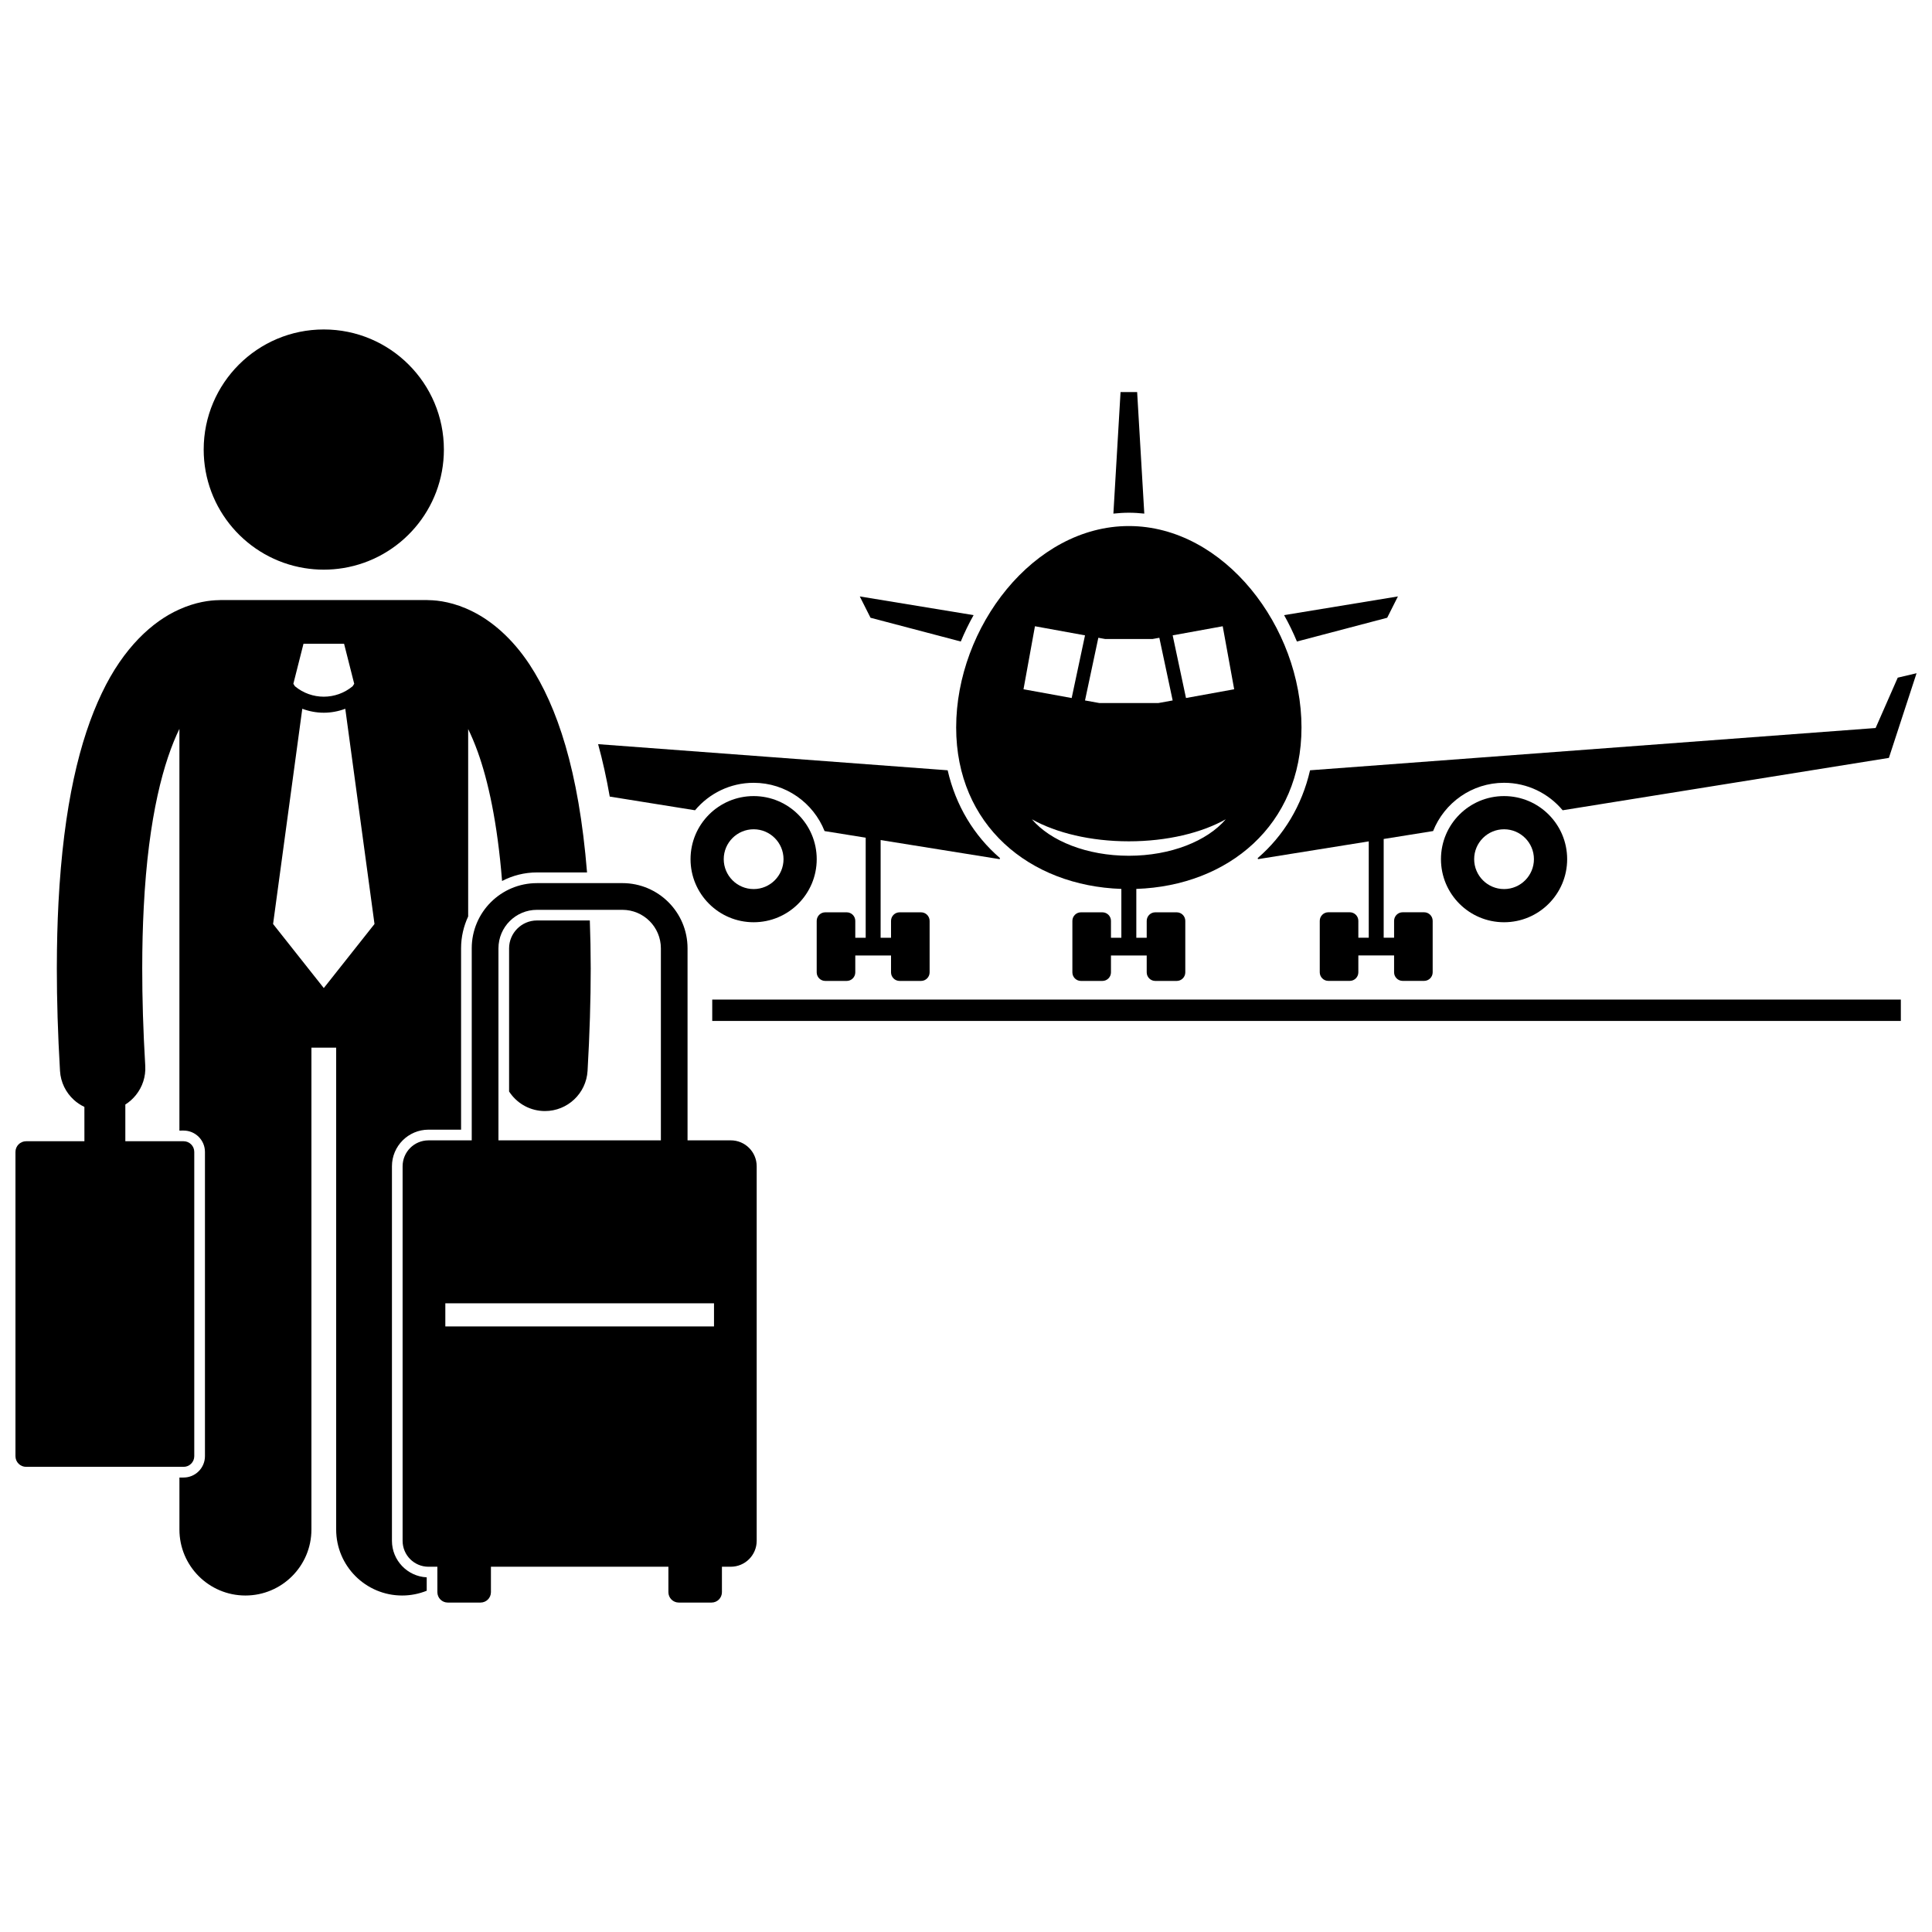 <?xml version="1.0" encoding="UTF-8"?>
<!-- Uploaded to: ICON Repo, www.iconrepo.com, Generator: ICON Repo Mixer Tools -->
<svg width="800px" height="800px" version="1.1" viewBox="144 144 512 512" xmlns="http://www.w3.org/2000/svg">
 <defs>
  <clipPath id="b">
   <path d="m477 322h174.9v82h-174.9z"/>
  </clipPath>
  <clipPath id="a">
   <path d="m148.09 303h151.91v264h-151.91z"/>
  </clipPath>
 </defs>
 <path d="m447.25 280.11-1.895-32.203h-4.398l-1.895 32.203c1.348-0.141 2.711-0.234 4.094-0.234 1.387 0 2.746 0.094 4.094 0.234z"/>
 <path d="m328.19 358.73c3.715-4.441 9.293-7.277 15.527-7.277 8.527 0 15.828 5.309 18.805 12.793l10.895 1.75v26.523h-2.758v-4.473c0-1.258-1.016-2.273-2.269-2.273h-5.684c-1.258 0-2.273 1.016-2.273 2.273v13.641c0 1.25 1.016 2.269 2.273 2.269h5.684c1.254 0 2.269-1.02 2.269-2.269v-4.473h9.473v4.473c0 1.25 1.016 2.269 2.269 2.269h5.684c1.254 0 2.273-1.02 2.273-2.269v-13.641c0-1.258-1.02-2.273-2.273-2.273h-5.684c-1.254 0-2.269 1.016-2.269 2.273v4.473h-2.758l0.004-25.895 31.543 5.062 0.09-0.277c-6.891-5.945-11.723-13.906-13.871-23.277l-92.633-6.922c1.191 4.34 2.223 8.957 3.082 13.891z"/>
 <path d="m371.85 302.06 2.848 5.652 23.918 6.297c0.992-2.391 2.129-4.731 3.398-6.992z"/>
 <g clip-path="url(#b)">
  <path d="m477.3 371.41 0.09 0.273 29.344-4.711v25.535h-2.758v-4.473c0-1.258-1.016-2.273-2.273-2.273h-5.684c-1.25 0-2.269 1.016-2.269 2.273v13.641c0 1.25 1.02 2.269 2.269 2.269h5.684c1.258 0 2.273-1.02 2.273-2.269v-4.473h9.473v4.473c0 1.25 1.016 2.269 2.269 2.269h5.688c1.25 0 2.269-1.02 2.269-2.269v-13.641c0-1.258-1.016-2.273-2.269-2.273h-5.688c-1.254 0-2.269 1.016-2.269 2.273v4.473h-2.758v-26.168l13.098-2.102c2.977-7.481 10.27-12.789 18.801-12.789 6.234 0 11.812 2.836 15.531 7.281l86.457-13.879 7.332-22.438-4.988 1.176-5.863 13.344-149.88 11.203c-2.156 9.371-6.984 17.328-13.875 23.273z"/>
 </g>
 <path d="m511.62 307.71 2.844-5.652-30.164 4.957c1.27 2.262 2.406 4.602 3.398 6.992z"/>
 <path d="m488.91 336.79c0-26.566-20.488-53.383-45.758-53.383-25.27 0-45.758 26.816-45.758 53.383 0 25.867 19.426 41.953 43.777 42.781v12.949h-2.754v-4.473c0-1.258-1.016-2.273-2.273-2.273h-5.684c-1.254 0-2.269 1.016-2.269 2.273v13.641c0 1.25 1.016 2.269 2.269 2.269h5.684c1.258 0 2.273-1.02 2.273-2.269v-4.473h9.473v4.473c0 1.25 1.016 2.269 2.273 2.269h5.684c1.254 0 2.269-1.02 2.269-2.269v-13.641c0-1.258-1.016-2.273-2.269-2.273h-5.684c-1.258 0-2.273 1.016-2.273 2.273v4.473h-2.754v-12.949c24.348-0.828 43.773-16.914 43.773-42.781zm-73.672-10.129 3.035-16.699 13.266 2.414-3.535 16.609zm43.062 2.32-3.531-16.609 13.262-2.41 3.039 16.699zm-8.875-15.637 1.812-0.328 3.531 16.609-3.809 0.691h-15.613l-3.809-0.691 3.531-16.609 1.812 0.328zm-31.961 47.777c6.406 3.59 15.539 5.836 25.688 5.836 10.145 0 19.281-2.246 25.684-5.836-4.91 5.75-14.566 9.664-25.684 9.664-11.117 0-20.777-3.914-25.688-9.664z"/>
 <path d="m343.72 354.97c-9.23 0-16.719 7.484-16.719 16.719 0 9.23 7.488 16.715 16.719 16.715 9.234 0 16.719-7.484 16.719-16.715 0-9.234-7.484-16.719-16.719-16.719zm0.004 24.641c-4.367 0-7.926-3.555-7.926-7.926 0-4.367 3.555-7.918 7.926-7.918 4.367 0 7.918 3.555 7.918 7.918 0 4.371-3.551 7.926-7.918 7.926z"/>
 <path d="m525.87 371.69c0 9.23 7.484 16.715 16.719 16.715 9.234 0 16.723-7.484 16.723-16.715 0-9.234-7.488-16.719-16.723-16.719-9.234 0-16.719 7.484-16.719 16.719zm16.719 7.922c-4.371 0-7.922-3.555-7.922-7.926 0-4.367 3.551-7.918 7.922-7.918 4.367 0 7.918 3.555 7.918 7.918 0 4.371-3.551 7.926-7.918 7.926z"/>
 <path d="m332.75 408.9h314.99v5.66h-314.99z"/>
 <path d="m234.99 294.54c15.113-2.477 26.645-15.59 26.645-31.402 0-17.578-14.25-31.828-31.828-31.828-17.578 0-31.828 14.25-31.828 31.828 0 15.812 11.535 28.926 26.645 31.402 1.688 0.277 3.418 0.426 5.184 0.426 1.766 0 3.496-0.148 5.184-0.426z"/>
 <path d="m287.75 438.42c0.227 0.012 0.449 0.02 0.672 0.02 5.949 0 10.934-4.644 11.289-10.66 0.566-9.809 0.832-18.816 0.836-27.098-0.004-4.457-0.09-8.695-0.238-12.75h-14.016c-4.059 0.008-7.367 3.316-7.379 7.375v37.949c1.895 2.926 5.094 4.945 8.836 5.164z"/>
 <g clip-path="url(#a)">
  <path d="m166.37 446.44h-15.445c-1.562 0-2.828 1.266-2.828 2.828v80.633c0 1.562 1.266 2.828 2.828 2.828h41.73c1.562 0 2.828-1.266 2.828-2.828v-80.633c0-1.562-1.266-2.828-2.828-2.828h-15.441v-9.727c1.086-0.684 2.035-1.551 2.828-2.543 1.68-2.106 2.625-4.809 2.453-7.711-0.559-9.406-0.805-17.969-0.801-25.77v-0.195c0-5.719 0.141-11.031 0.395-15.949 1.223-24.402 5.387-39.027 9.457-47.387v106.46l1.113-0.004c3.117 0 5.656 2.539 5.656 5.656v80.633c0 3.117-2.539 5.656-5.656 5.656h-1.109v13.781c0 9.66 7.832 17.488 17.488 17.488 9.66 0 17.492-7.828 17.492-17.488v-127.7h6.559v127.7c0 9.66 7.832 17.488 17.488 17.488 2.301 0 4.492-0.457 6.508-1.262v-3.555c-5.125-0.25-9.215-4.496-9.215-9.684v-99.258c0-5.348 4.348-9.695 9.695-9.695h8.625v-48.07c0-3.012 0.688-5.859 1.879-8.43v-49.668c0.836 1.719 1.684 3.691 2.516 5.988 2.766 7.668 5.227 18.758 6.469 34.281 2.769-1.441 5.906-2.269 9.234-2.269h13.285c-2.199-27.148-7.949-43.973-15.207-55.059-4.648-7.055-10.082-11.578-15.105-14.082-4.84-2.441-9.09-2.988-11.637-3.019-0.164-0.008-0.324-0.023-0.492-0.023h-54.652c-0.156 0-0.312 0.02-0.469 0.023-2.359 0.027-6.184 0.488-10.598 2.504-6.922 3.102-14.68 10.008-20.441 22.168-5.824 12.191-10.133 29.641-11.484 55.66v0.031c-0.266 5.144-0.41 10.648-0.422 16.508 0 0.262-0.004 0.512-0.004 0.77 0 8.281 0.262 17.285 0.84 27.102 0.18 3.047 1.555 5.738 3.637 7.656 0.836 0.77 1.793 1.406 2.828 1.898zm58.059-131.84h10.754l2.688 10.609-0.41 0.645c-2.215 1.848-4.926 2.773-7.656 2.777-2.727-0.004-5.438-0.926-7.648-2.769l-0.414-0.652zm-0.32 17.23c1.836 0.688 3.766 1.047 5.695 1.047h0.004 0.008c1.93 0 3.856-0.359 5.688-1.047l7.742 57.039-13.438 16.977-13.438-16.977z"/>
 </g>
 <path d="m259.91 565.95c0 1.516 1.23 2.746 2.746 2.746h8.695c1.516 0 2.75-1.23 2.75-2.746v-6.75h47.031v6.75c0 1.516 1.23 2.746 2.746 2.746h8.695c1.516 0 2.746-1.23 2.746-2.746v-6.75h2.344c3.793 0 6.867-3.074 6.867-6.867v-99.262c0-3.793-3.074-6.867-6.867-6.867h-11.457v-50.898c0-9.539-7.731-17.266-17.27-17.27l-22.648 0.004c-9.539 0.004-17.27 7.731-17.273 17.27v50.898h-11.453c-3.793 0-6.867 3.074-6.867 6.867v99.262c0 3.793 3.074 6.867 6.867 6.867h2.344zm16.184-170.64c0.012-5.633 4.566-10.188 10.199-10.195h22.656c5.629 0.008 10.184 4.562 10.191 10.195v50.898h-43.047zm-14.078 94.074h71.203v6.129h-71.203z"/>
</svg>